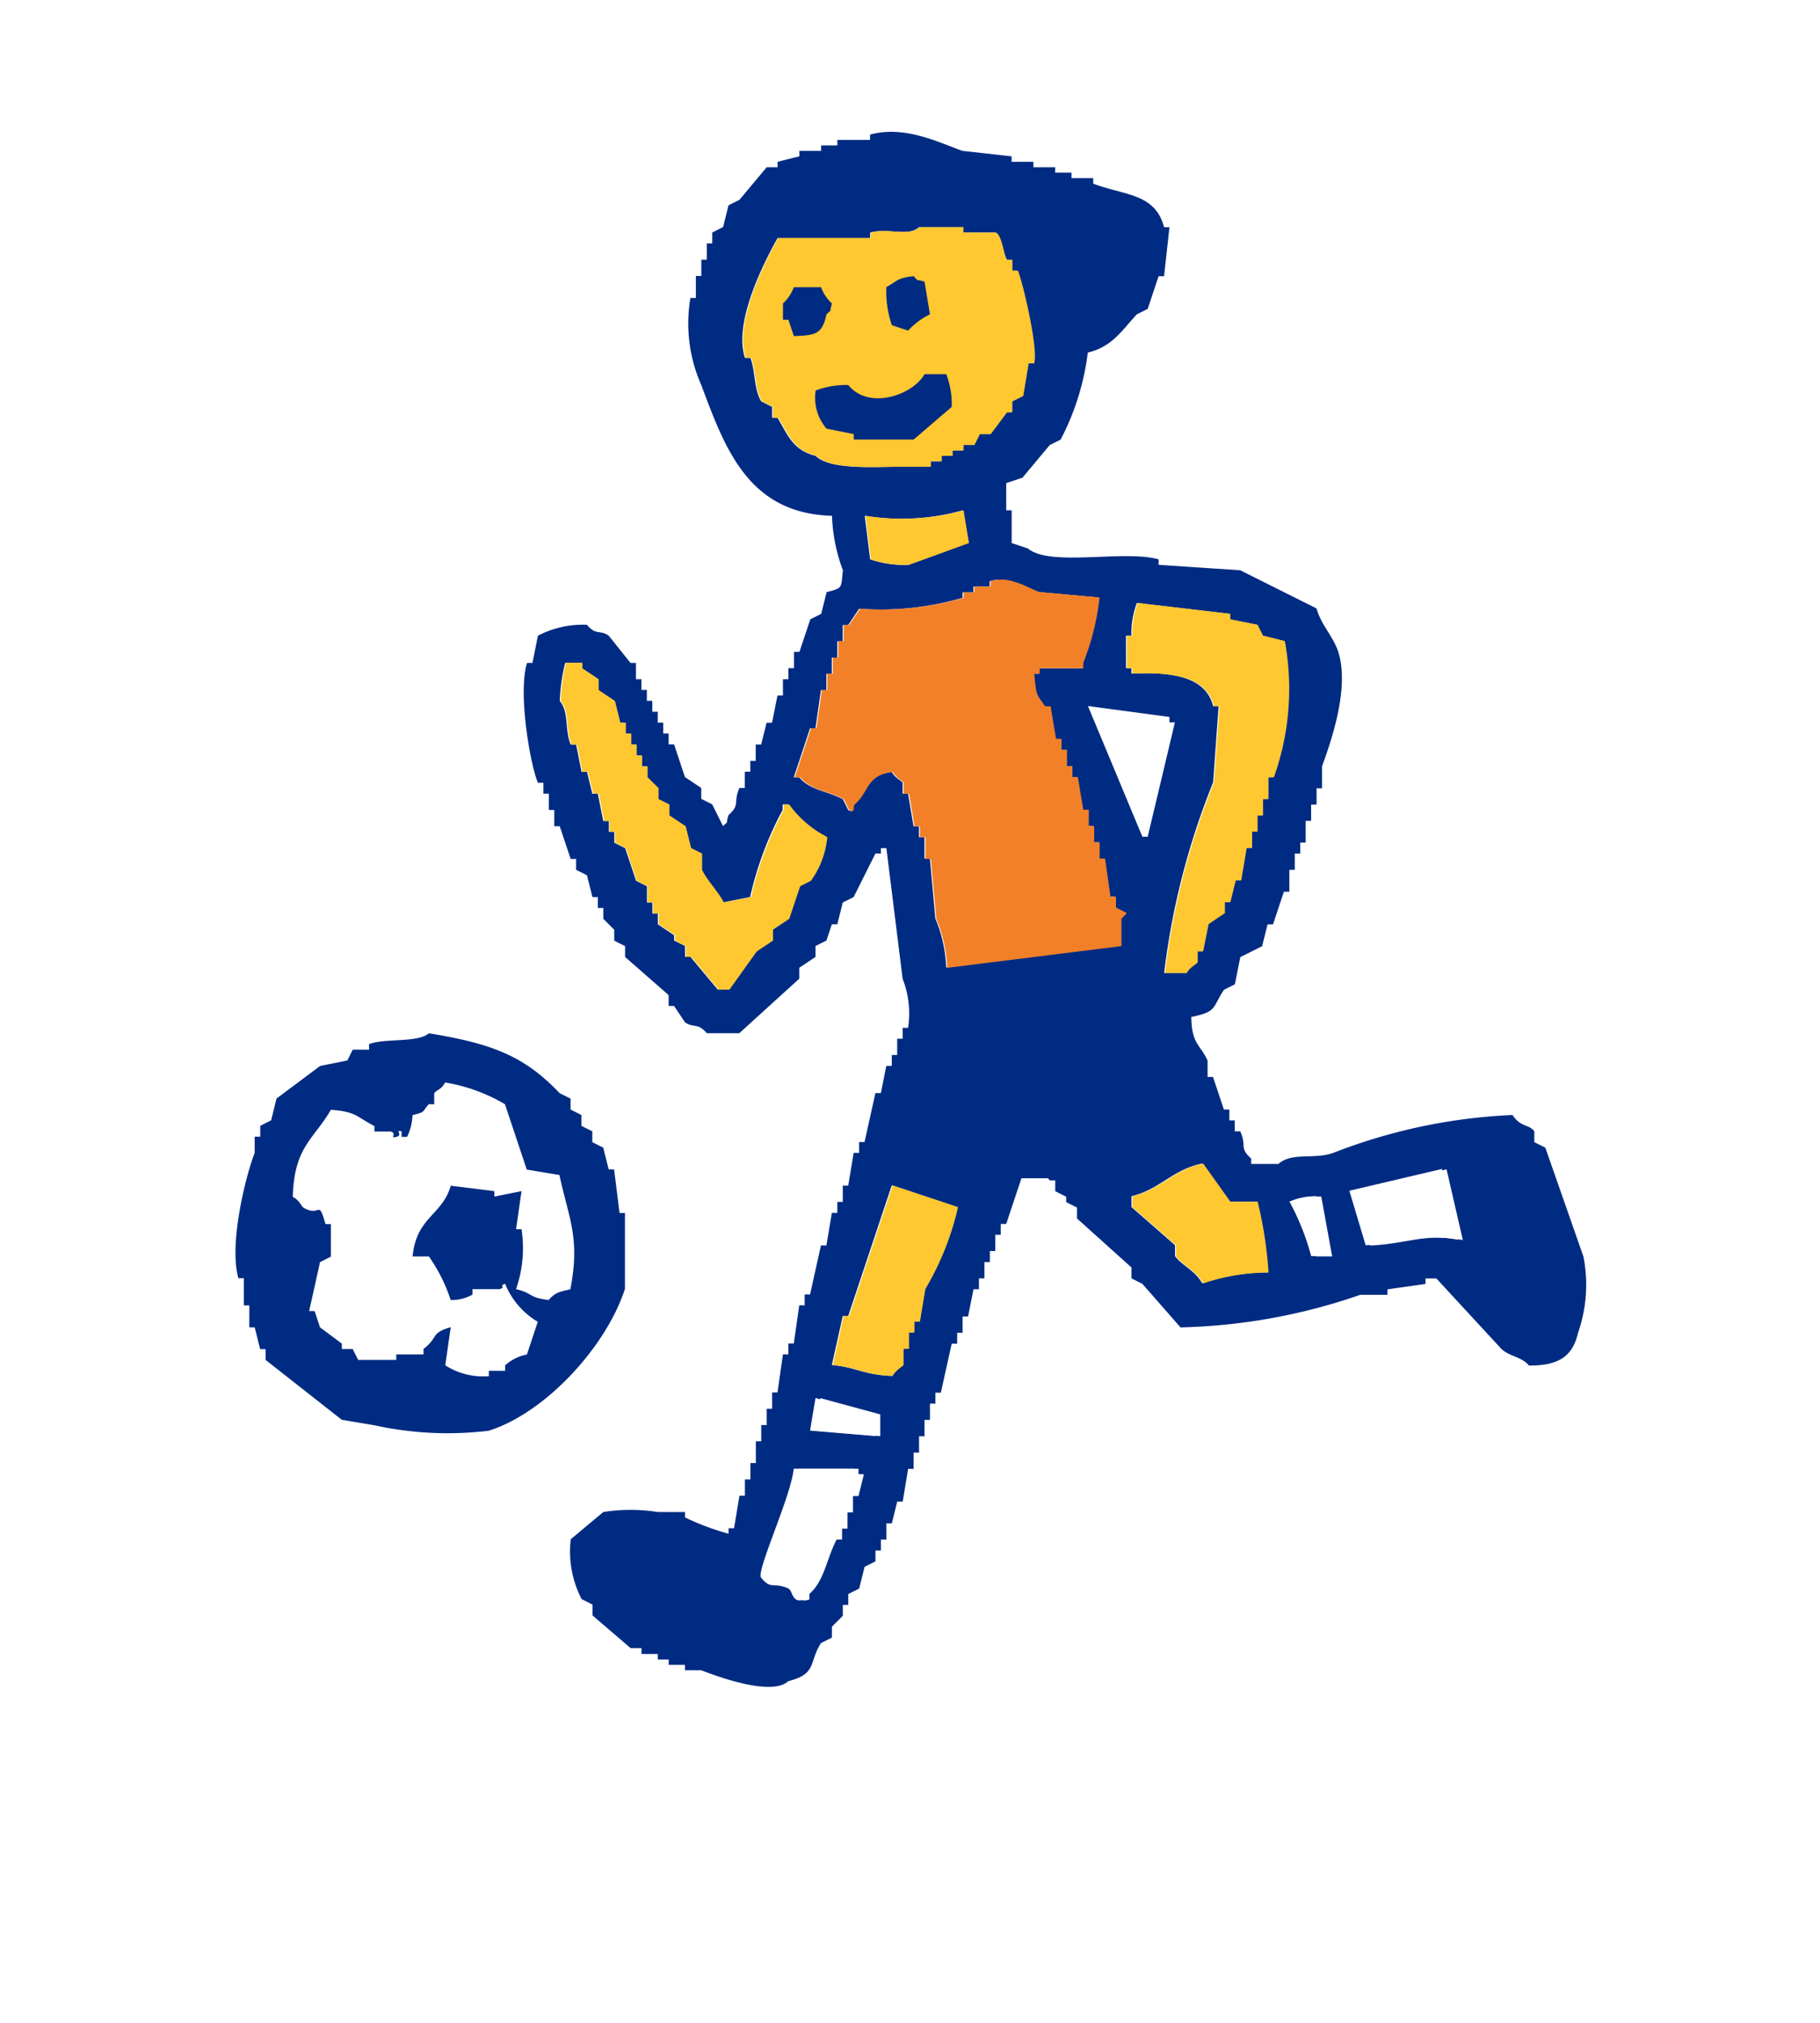 <svg xmlns="http://www.w3.org/2000/svg" xmlns:xlink="http://www.w3.org/1999/xlink" width="89.461" height="99.396" viewBox="0 0 89.461 99.396">
  <defs>
    <filter id="合体_6" x="0" y="0" width="89.461" height="99.396" filterUnits="userSpaceOnUse">
      <feOffset dy="5" input="SourceAlpha"/>
      <feGaussianBlur stdDeviation="2.5" result="blur"/>
      <feFlood flood-opacity="0.651"/>
      <feComposite operator="in" in2="blur"/>
      <feComposite in="SourceGraphic"/>
    </filter>
  </defs>
  <g id="イラスト-フットサル" transform="translate(-233.769 6.476)">
    <g transform="matrix(1, 0, 0, 1, 233.77, -6.48)" filter="url(#合体_6)">
      <path id="合体_6-2" data-name="合体 6" d="M-3283.106-4957.6h-.8v-.269h-.8v-.267h-.535v-.269h-.8v-.266h-.536l-1.873-1.607v-.534c-.178-.09-.356-.178-.536-.267a5.093,5.093,0,0,1-.534-2.943q.8-.671,1.605-1.339a8.584,8.584,0,0,1,2.676,0h1.339v.268a12.791,12.791,0,0,0,2.14.8v-.268h.269q.133-.8.268-1.6h.268v-.8h.268v-.8h.268v-1.069h.267v-.8h.268v-.8h.267v-.8h.269l.268-1.873h.268v-.535h.267c.091-.626.181-1.248.269-1.874h.267v-.534h.268q.267-1.2.536-2.408h.268c.089-.538.178-1.07.268-1.605h.267v-.537h.269v-.8h.268q.133-.807.267-1.607h.269v-.536h.267q.267-1.2.534-2.406h.268c.091-.445.179-.891.269-1.338h.268v-.536h.266v-.8h.268v-.534h.267a4.654,4.654,0,0,0-.267-2.408q-.4-3.214-.8-6.425h-.269v.268h-.268q-.534,1.071-1.07,2.14c-.178.091-.355.181-.534.268-.09.357-.178.712-.269,1.071h-.267c-.09.268-.179.536-.268.8l-.535.267v.534l-.8.536v.537q-1.474,1.336-2.945,2.676h-1.606c-.46-.536-.629-.228-1.071-.536l-.536-.8h-.268v-.536q-1.07-.934-2.141-1.874v-.534c-.177-.088-.355-.178-.534-.267v-.537l-.536-.536v-.536h-.268v-.536h-.268l-.268-1.07-.534-.268v-.534h-.268q-.269-.8-.536-1.607h-.268v-.8h-.268v-.8h-.268v-.538h-.268c-.375-.872-.993-4.423-.534-5.887h.267c.09-.446.179-.893.268-1.338a4.779,4.779,0,0,1,2.409-.536c.457.541.623.224,1.073.536q.534.667,1.069,1.338h.268v.8h.268v.534h.268v.537h.268v.537h.267v.533h.269v.536h.266v.534h.268q.267.807.536,1.607l.8.536v.536l.536.267c.177.357.356.716.534,1.071.3-.3.107,0,.267-.536.594-.548.217-.565.537-1.338h.268v-.8h.268v-.533h.268v-.806h.267c.09-.356.178-.712.268-1.07h.267c.091-.445.179-.892.269-1.338h.268v-.8h.268v-.535h.267v-.8h.269q.267-.8.534-1.6c.178-.091.357-.179.536-.269q.133-.536.268-1.07c.8-.207.7-.164.8-1.071a8.409,8.409,0,0,1-.536-2.677c-4.117-.118-5.255-3.307-6.424-6.424a7.463,7.463,0,0,1-.536-4.281h.268v-1.071h.268v-.8h.268v-.8h.268v-.534l.534-.269q.134-.535.267-1.07l.537-.27q.669-.8,1.338-1.6h.536v-.268l1.071-.268v-.267h1.07v-.269h.8v-.267h1.607v-.269c1.727-.48,3.494.446,4.549.8q1.2.13,2.409.267v.268h1.071v.268h1.071v.268h.8v.268h1.07v.268c1.549.586,3.046.466,3.48,2.14h.267q-.134,1.2-.267,2.409h-.269c-.178.534-.356,1.071-.536,1.605l-.534.268c-.708.755-1.213,1.6-2.409,1.875a12.475,12.475,0,0,1-1.339,4.282c-.178.088-.356.177-.534.268q-.671.8-1.338,1.6l-.8.268v1.337h.267V-5013l.8.267c.616.522,2.063.466,3.507.411a10.666,10.666,0,0,1,2.916.125v.268q2.007.136,4.015.268,1.874.935,3.747,1.874c.232.826.835,1.391,1.071,2.141.582,1.842-.435,4.593-.8,5.622v1.07h-.268v.8h-.267v.8h-.268v1.07h-.267v.536h-.269v.8h-.267v1.071h-.269l-.534,1.605h-.269l-.266,1.071c-.356.178-.714.357-1.071.534l-.268,1.338c-.178.09-.356.181-.534.268-.594.887-.308,1.066-1.607,1.339.02,1.34.446,1.351.8,2.141v.8h.266l.536,1.6h.267v.534h.268v.536h.268c.341.738-.072.792.537,1.338v.265h1.336c.676-.59,1.713-.209,2.677-.534a27.4,27.4,0,0,1,8.833-1.87c.412.626.783.431,1.071.8v.533l.534.269q.938,2.672,1.873,5.351a7.159,7.159,0,0,1-.266,3.745c-.258,1.147-.948,1.617-2.408,1.606-.383-.447-.931-.438-1.34-.8q-1.6-1.74-3.21-3.478h-.537v.269c-.624.088-1.249.175-1.872.265v.269h-1.339a28.882,28.882,0,0,1-8.833,1.6q-.936-1.071-1.874-2.139c-.179-.091-.359-.181-.536-.269v-.536q-1.336-1.206-2.677-2.408v-.535l-.534-.269v-.265c-.178-.091-.357-.181-.536-.269v-.536h-.268a2.129,2.129,0,0,1-.536-1.069h-.534q-.536,1.6-1.071,3.211h-.268v.532h-.268v.8h-.268v.537h-.267v.8h-.269v.534h-.268c-.088.446-.178.893-.268,1.339h-.268v.8h-.267v.537h-.268q-.267,1.2-.536,2.408h-.268v.536h-.267v.8h-.269v.807h-.267v.8h-.268v.8h-.269c-.087.536-.178,1.069-.267,1.605h-.268c-.09.356-.177.713-.266,1.07h-.268v.8h-.269v.536h-.268v.533q-.267.136-.534.269c-.09.356-.178.711-.267,1.069-.179.088-.359.178-.536.268v.536h-.268v.534l-.536.535v.538c-.179.088-.357.176-.535.267-.617.962-.183,1.511-1.606,1.872a1.433,1.433,0,0,1-.982.283A11.024,11.024,0,0,1-3283.106-4957.6Zm2.943-4.548c.507.624.614.2,1.339.533.24.107.16.769.8.537v-.269c.747-.661.846-1.736,1.339-2.674h.267v-.537h.269v-.8h.268v-.8h.267c.09-.356.178-.715.269-1.071h-.269v-.267h-2.945C-3278.682-4966.145-3280.408-4962.474-3280.163-4962.149Zm2.409-7.225q1.607.135,3.211.269v-1.072q-1.471-.4-2.943-.8C-3277.576-4970.443-3277.664-4969.912-3277.754-4969.374Zm1.071-3.211c1.191.106,1.574.487,2.945.535.136-.273.505-.479.534-.535v-.8h.267v-.8h.269v-.536h.268q.133-.8.267-1.6a14.065,14.065,0,0,0,1.607-4.012q-1.607-.538-3.211-1.07-1.073,3.21-2.141,6.421h-.268Q-3276.414-4973.791-3276.683-4972.585Zm14.721-8.293v.534q1.071.936,2.141,1.874v.534c.337.468.961.685,1.338,1.339a10.044,10.044,0,0,1,3.211-.536,20.091,20.091,0,0,0-.533-3.48h-1.34l-1.338-1.874C-3259.938-4982.2-3260.57-4981.208-3261.962-4980.878Zm7.763.265a12.1,12.1,0,0,1,1.07,2.677h.8q-.267-1.472-.536-2.942A3.192,3.192,0,0,0-3254.2-4980.613Zm2.944-.534c.268.893.535,1.782.8,2.677,1.93-.1,2.606-.615,4.55-.269q-.4-1.74-.8-3.478Zm-38.81-24.086c.466.543.231,1.436.536,2.14h.268c.088.449.178.893.267,1.339h.268c.09.357.178.713.268,1.072h.268q.133.667.268,1.338h.269v.534h.266v.536c.179.088.358.18.534.268.178.536.359,1.07.536,1.605.178.088.357.178.536.269v.8h.268v.537h.267v.534c.269.178.535.356.8.536v.269l.536.267v.534h.268c.446.536.892,1.073,1.338,1.606h.534l1.34-1.874.8-.533v-.537l.8-.536q.267-.8.536-1.6.267-.136.534-.269a4.335,4.335,0,0,0,.8-2.141,5.232,5.232,0,0,1-1.873-1.607h-.268v.269a16.709,16.709,0,0,0-1.605,4.281q-.671.136-1.339.268c-.268-.532-.827-1.087-1.07-1.605v-.8l-.536-.268q-.134-.536-.268-1.071c-.266-.177-.536-.355-.8-.536v-.536l-.535-.267v-.536l-.534-.536v-.534h-.268v-.535h-.268v-.538h-.268v-.534h-.268v-.536h-.267c-.088-.355-.178-.714-.268-1.07-.266-.178-.536-.356-.8-.537v-.534c-.268-.178-.535-.355-.8-.535v-.268h-.8A9.248,9.248,0,0,0-3290.065-5005.234Zm32.118.268h.268q-.134,1.874-.268,3.746a36.423,36.423,0,0,0-2.408,9.37h1.069c.165-.313.455-.4.535-.536v-.536h.268c.091-.445.178-.892.269-1.338.266-.179.534-.359.8-.534v-.537h.267q.134-.534.268-1.07h.268q.134-.8.268-1.605h.269v-.8h.268v-.8h.267v-.8h.266v-1.071h.269a12.924,12.924,0,0,0,.534-6.691l-1.07-.267c-.09-.178-.179-.356-.267-.536l-1.34-.267v-.269l-4.549-.536a4.189,4.189,0,0,0-.268,1.607h-.268v1.605h.268v.268c.224-.009.446-.015.662-.015C-3259.658-5006.586-3258.278-5006.278-3257.947-5004.966Zm-15.256,3.746v.538h.267q.135.8.269,1.6h.268v.536h.267v1.071h.269c.088.98.179,1.963.267,2.943a6.861,6.861,0,0,1,.536,2.409l8.566-1.07v-1.339l.266-.267-.535-.269v-.536h-.267c-.09-.624-.179-1.25-.269-1.872h-.268v-.8h-.267v-.8h-.268v-.8h-.268q-.134-.8-.268-1.607h-.267v-.534h-.268v-.8h-.269v-.536h-.267q-.134-.8-.268-1.605h-.268c-.454-.648-.442-.524-.536-1.605h.268v-.268h2.141v-.268a12.145,12.145,0,0,0,.8-3.214q-1.471-.13-2.943-.265c-.548-.172-1.441-.828-2.409-.534v.265h-.8v.269h-.535v.265a14.407,14.407,0,0,1-5.083.537c-.179.268-.359.537-.536.8h-.268v.8h-.269v.8h-.267v.8h-.268v.8h-.268q-.135.938-.268,1.876h-.268c-.268.8-.534,1.607-.8,2.408h.269c.532.637,1.353.662,2.141,1.071.09.178.179.357.268.536.335.173.159-.149.267-.269.75-.657.555-1.431,1.875-1.605C-3273.574-5001.44-3273.284-5001.351-3273.2-5001.221Zm11.777,2.678h.267q.671-2.81,1.339-5.622h-.268v-.267l-4.015-.536Zm-13.383-13.651a5.111,5.111,0,0,0,1.872.268q1.474-.538,2.945-1.07l-.268-1.607a11.246,11.246,0,0,1-4.817.268Zm-6.156-9.9h.268c.263.735.164,1.534.534,2.143.178.087.359.178.534.268v.532h.269c.527.888.755,1.588,1.874,1.876.667.666,2.641.545,4.014.534h1.607v-.269h.534v-.265h.536v-.269h.534v-.266h.535c.09-.179.181-.358.268-.535h.536c.268-.359.536-.715.8-1.073h.267v-.533c.179-.089.357-.179.537-.268q.134-.806.268-1.607h.267c.215-.718-.579-4.05-.8-4.55h-.268v-.534h-.267c-.177-.326-.25-1.184-.536-1.338h-1.607v-.269h-2.14a1.665,1.665,0,0,1-1.271.215,3.357,3.357,0,0,0-1.138.054v.265h-4.55C-3279.874-5027.058-3281.561-5023.937-3280.965-5022.1Zm-18.2,52.453c-.536-.088-1.07-.179-1.6-.269q-1.874-1.471-3.748-2.943v-.535h-.267c-.09-.356-.179-.713-.268-1.07h-.268v-1.069h-.268v-1.339h-.268c-.49-1.721.409-5.179.8-6.155v-.8h.268v-.533c.178-.091.356-.179.534-.269.088-.356.178-.713.266-1.072q1.073-.8,2.141-1.6.671-.133,1.34-.269l.267-.532h.8v-.269c.776-.307,2.373-.053,2.946-.536,3.072.506,4.664,1.091,6.424,2.945.178.088.356.178.534.265v.537c.179.091.356.18.534.269v.536c.181.09.359.176.536.267v.533l.537.269c.087.355.178.71.268,1.069h.268c.088.715.178,1.426.267,2.143h.267v3.743c-.911,2.813-3.882,6.071-6.69,6.959a5.938,5.938,0,0,1-1.557.146A18.7,18.7,0,0,1-3299.167-4969.643Zm3.479-2.943a3.452,3.452,0,0,0,2.143.534v-.268h.8v-.267a2.186,2.186,0,0,1,1.073-.534c.178-.535.355-1.073.534-1.608a3.854,3.854,0,0,1-1.607-1.87c-.354.133.089.135-.268.265h-1.337v.269a2.086,2.086,0,0,1-1.071.267,7.946,7.946,0,0,0-1.07-2.14h-.8c.186-1.951,1.457-2.014,1.875-3.477.714.086,1.427.176,2.141.265v.268l1.339-.268c-.09.625-.179,1.248-.268,1.874h.268a6.168,6.168,0,0,1-.268,2.942c.859.208.576.406,1.6.536.312-.362.49-.407,1.071-.536.5-2.554-.095-3.523-.534-5.619q-.805-.131-1.606-.267-.536-1.6-1.073-3.211a8.5,8.5,0,0,0-2.945-1.068c-.182.362-.4.345-.533.536v.533h-.268c-.365.4-.133.364-.8.538a2.59,2.59,0,0,1-.267,1.069h-.269v-.267c-.358-.124.1.2-.267.267s.088-.139-.267-.267h-.8v-.267c-.883-.457-.9-.719-2.141-.8-.854,1.467-1.812,1.819-1.872,4.28.322.155.416.465.536.536a.744.744,0,0,0,.625.127c.184-.049.224-.1.445.677h.267v1.6c-.178.091-.358.179-.536.269q-.266,1.2-.533,2.406h.267c.09.268.178.533.267.8q.536.4,1.073.8v.265h.534c.088.18.179.359.268.535h1.873v-.265h1.339v-.27c.736-.556.321-.774,1.338-1.07Q-3295.552-4973.522-3295.688-4972.586Z" transform="translate(3317.58 5039.68)" fill="#002b82" stroke="#fff" stroke-width="8"/>
    </g>
    <path id="パス_625" data-name="パス 625" d="M237.7,49.917l-.535-.269v-.533c-.287-.371-.659-.175-1.071-.8a27.425,27.425,0,0,0-8.833,1.87c-.964.325-2-.056-2.677.535h-1.337v-.266c-.608-.545-.2-.6-.537-1.337h-.268V48.58h-.268v-.535h-.268c-.178-.537-.357-1.069-.535-1.6h-.266v-.805c-.358-.791-.784-.8-.8-2.141,1.3-.273,1.012-.452,1.606-1.338.178-.088.357-.178.535-.268l.268-1.338,1.071-.534.268-1.072h.268c.178-.534.357-1.071.535-1.606h.269V36.268h.266v-.8h.269V34.93h.266V33.861h.268v-.8h.268v-.8h.268V31.184c.368-1.028,1.385-3.781.8-5.622-.237-.751-.839-1.315-1.071-2.141q-1.874-.935-3.747-1.874-2.006-.134-4.015-.268v-.268c-1.7-.482-5.338.382-6.422-.535l-.8-.268V18.6h-.268V17.265l.8-.268q.667-.8,1.337-1.6.268-.136.535-.268a12.463,12.463,0,0,0,1.338-4.282c1.2-.273,1.7-1.119,2.409-1.875.178-.088.357-.178.535-.268.178-.534.357-1.071.535-1.606h.269q.134-1.2.266-2.409h-.266c-.435-1.673-1.932-1.554-3.481-2.14V2.277h-1.069V2.01h-.8V1.742h-1.071V1.475h-1.071V1.207q-1.2-.136-2.409-.268c-1.056-.358-2.823-1.284-4.55-.8V.4h-1.606V.67h-.8V.939h-1.069v.268q-.537.132-1.072.268v.268h-.535q-.667.8-1.338,1.6l-.537.269q-.132.535-.266,1.069l-.534.269v.535h-.268v.8h-.269v.8h-.268V8.166h-.268a7.473,7.473,0,0,0,.535,4.281c1.169,3.116,2.307,6.306,6.424,6.424a8.409,8.409,0,0,0,.537,2.677c-.1.907,0,.864-.8,1.072l-.268,1.069-.535.269q-.268.8-.534,1.6h-.269v.8H200.5V26.9h-.268v.8h-.268c-.089.446-.178.893-.269,1.338h-.266l-.268,1.069h-.266v.805h-.268v.534h-.269v.8h-.268c-.32.773.057.789-.537,1.338-.159.535.038.23-.266.535-.178-.356-.357-.714-.534-1.071l-.537-.268v-.535c-.268-.18-.535-.357-.8-.535-.18-.534-.357-1.069-.535-1.607h-.268v-.534h-.266v-.535h-.269v-.534h-.268v-.537h-.268v-.537h-.268V26.9h-.268v-.8h-.268q-.535-.669-1.069-1.338c-.45-.311-.615.006-1.072-.535a4.777,4.777,0,0,0-2.409.535c-.089.445-.178.892-.268,1.338h-.266c-.46,1.465.159,5.015.534,5.887h.268v.538h.268v.8h.268v.8h.268q.268.8.537,1.607h.268v.534l.534.268.268,1.071h.268v.535h.268v.535l.535.535v.537l.535.268v.534q1.071.937,2.141,1.874v.535h.268c.178.266.356.535.535.8.442.309.612,0,1.072.537h1.6q1.472-1.34,2.945-2.677v-.537l.8-.535v-.534l.535-.268.268-.8h.268c.09-.358.178-.714.269-1.071.178-.088.356-.177.534-.268l1.071-2.14h.268V35.2h.269q.4,3.21.8,6.424a4.656,4.656,0,0,1,.266,2.408h-.266v.535h-.268v.8h-.266V45.9h-.268c-.09.447-.178.893-.269,1.338h-.268c-.178.8-.357,1.607-.535,2.406h-.266v.535h-.269c-.089.535-.178,1.069-.266,1.607h-.268v.8h-.269v.538h-.268c-.089.535-.178,1.067-.268,1.6h-.268l-.535,2.408H201.3v.535h-.266c-.089.625-.178,1.247-.269,1.874H200.5v.534h-.268l-.268,1.874H199.7v.8h-.266v.8h-.268v.8h-.266v1.068h-.268v.805h-.269v.8h-.268c-.089.537-.178,1.069-.268,1.6h-.269v.268a12.67,12.67,0,0,1-2.14-.8v-.266h-1.338a8.529,8.529,0,0,0-2.677,0q-.8.667-1.6,1.338a5.082,5.082,0,0,0,.534,2.943l.535.266v.535c.625.534,1.25,1.072,1.874,1.607h.535V74.8h.8v.269h.535v.266h.8V75.6h.8c.739.283,3.452,1.306,4.282.534,1.423-.361.99-.91,1.606-1.872.178-.09.357-.177.535-.266v-.538l.537-.534v-.535h.268v-.535l.535-.268q.132-.535.266-1.068l.535-.269v-.534h.268v-.535h.269v-.8h.268c.089-.358.177-.714.266-1.071h.268c.089-.537.18-1.069.266-1.606h.269v-.8h.268v-.8h.268v-.807h.269v-.8h.266v-.535h.268c.178-.8.357-1.607.535-2.408h.268v-.538h.268v-.8h.268c.089-.446.178-.893.268-1.338h.268v-.535h.269v-.8h.266V55h.268v-.8h.268v-.532h.268q.535-1.61,1.072-3.212h.534a2.142,2.142,0,0,0,.535,1.069h.268v.535c.178.089.358.178.537.269v.265l.534.269V53.4q1.338,1.2,2.677,2.408v.535l.535.269q.937,1.067,1.874,2.139a28.859,28.859,0,0,0,8.834-1.6h1.338v-.268c.623-.09,1.248-.177,1.872-.266v-.269h.537q1.6,1.738,3.211,3.478c.409.364.957.356,1.34.8,1.461.01,2.151-.46,2.408-1.607a7.149,7.149,0,0,0,.268-3.743q-.935-2.677-1.874-5.352M217.094,24.759h.268a4.2,4.2,0,0,1,.268-1.606l4.55.535v.269l1.34.266q.132.27.266.535l1.071.268a12.922,12.922,0,0,1-.535,6.691h-.268v1.071h-.268v.8h-.266v.8h-.268v.8h-.269l-.268,1.6h-.268c-.089.358-.178.714-.268,1.071h-.268v.537c-.268.176-.535.356-.8.534-.09.446-.178.893-.269,1.338h-.268v.535c-.082.133-.37.222-.535.535h-1.069a36.413,36.413,0,0,1,2.408-9.369l.268-3.746h-.268c-.374-1.486-2.094-1.684-4.015-1.6v-.269h-.268Zm-15.256-8.833c-1.118-.287-1.347-.988-1.874-1.875H199.7v-.533c-.176-.089-.356-.18-.534-.268-.37-.608-.271-1.408-.534-2.142h-.269c-.6-1.84,1.092-4.961,1.606-5.888h4.55V4.954c.886-.245,1.854.228,2.409-.269h2.141v.269h1.606c.286.155.359,1.012.535,1.338h.268v.534h.268c.224.5,1.017,3.833.8,4.55h-.266l-.268,1.607c-.18.088-.358.178-.537.268v.534h-.268l-.8,1.072h-.535c-.088.177-.178.356-.268.535h-.535v.265h-.535v.269h-.535v.266h-.534v.269h-1.607c-1.373.011-3.348.131-4.015-.535m7.494,4.282-2.945,1.071a5.106,5.106,0,0,1-1.872-.268l-.268-2.141a11.263,11.263,0,0,0,4.818-.268l.268,1.606M201.57,36.8l-.534.269q-.268.8-.537,1.6c-.268.178-.535.358-.8.535v.537l-.8.534-1.341,1.874h-.534q-.669-.8-1.338-1.606h-.268v-.534l-.535-.268V39.48l-.8-.535v-.534h-.268v-.537h-.268v-.8l-.535-.269c-.177-.535-.357-1.069-.535-1.6-.177-.089-.356-.18-.535-.269v-.535h-.266v-.534H191.4q-.134-.671-.268-1.338h-.268L190.6,31.45h-.268c-.089-.446-.178-.891-.266-1.34h-.268c-.3-.7-.071-1.6-.537-2.14a9.364,9.364,0,0,1,.268-1.874h.8v.268c.268.18.535.357.8.535v.534l.8.537c.09.357.18.715.269,1.071h.266v.535h.268v.534h.268v.538h.268v.535h.268v.534l.535.535v.535l.535.268v.535c.268.18.537.358.8.535l.268,1.072c.178.089.357.177.535.268v.8c.243.518.8,1.074,1.071,1.606q.669-.132,1.339-.268a16.679,16.679,0,0,1,1.6-4.281v-.269h.268a5.233,5.233,0,0,0,1.874,1.606,4.323,4.323,0,0,1-.8,2.141m2.141,30.237h-.266v.8h-.268v.8h-.269v.537h-.268c-.492.939-.592,2.014-1.338,2.674v.269c-.642.233-.563-.429-.8-.537-.725-.33-.831.092-1.338-.533-.245-.325,1.481-4,1.606-5.353h2.944v.268h.269c-.09.356-.18.715-.269,1.071m1.071-2.94-3.212-.269c.089-.538.178-1.069.268-1.6q1.474.4,2.944.8Zm2.409-7.227-.268,1.6h-.268v.535h-.269v.8h-.266v.8c-.028.056-.4.261-.534.535-1.37-.048-1.753-.429-2.945-.535.18-.8.358-1.607.537-2.408h.268q1.069-3.21,2.141-6.421,1.6.533,3.211,1.069a14.067,14.067,0,0,1-1.606,4.014m9.637-18.2v1.34l-8.566,1.069a6.873,6.873,0,0,0-.535-2.409q-.132-1.47-.266-2.943h-.269V34.662h-.268v-.535h-.268q-.134-.8-.269-1.6h-.266v-.538c-.081-.13-.37-.219-.534-.534-1.321.173-1.124.948-1.875,1.606-.108.119.068.441-.266.269l-.268-.537c-.788-.409-1.61-.434-2.141-1.071h-.269c.269-.8.535-1.607.8-2.408h.268q.134-.937.268-1.876h.268v-.8h.268v-.8h.268v-.8h.269v-.8h.268c.177-.266.356-.535.535-.8a14.432,14.432,0,0,0,5.084-.537v-.265h.535V22.35h.8v-.266c.968-.292,1.861.363,2.409.535q1.472.134,2.944.265a12.1,12.1,0,0,1-.8,3.213v.268h-2.141v.269h-.268c.094,1.081.082.957.535,1.6h.268q.134.8.268,1.606h.268v.535h.269v.8h.268v.534h.266l.268,1.607h.268v.8h.268v.8h.268v.8h.268c.089.622.178,1.248.269,1.872h.266v.535c.18.089.357.178.535.269Zm-1.607-10.438,4.015.537v.266h.268q-.667,2.812-1.338,5.621H217.9q-1.336-3.21-2.677-6.424m5.621,28.369c-.377-.654-1-.871-1.338-1.338v-.535q-1.069-.937-2.141-1.874v-.534c1.393-.33,2.025-1.317,3.479-1.607q.671.937,1.338,1.872h1.34a20.137,20.137,0,0,1,.534,3.481,10.078,10.078,0,0,0-3.212.535m5.353-1.338a12.089,12.089,0,0,0-1.069-2.678,3.215,3.215,0,0,1,1.337-.265q.268,1.47.535,2.943Zm2.677-.535c-.266-.893-.535-1.783-.8-2.677l4.55-1.069q.4,1.738.8,3.477c-1.944-.346-2.621.17-4.55.269" transform="translate(72.022 0)" fill="#002b82" fill-rule="evenodd"/>
    <path id="パス_621" data-name="パス 621" d="M216.79,23.854h.268a4.227,4.227,0,0,1,.266-1.606l4.55.535v.269l1.34.268c.088.178.178.357.268.534.357.09.713.178,1.071.268a12.94,12.94,0,0,1-.537,6.693h-.266v1.071h-.268v.8h-.268v.8h-.268v.8h-.268c-.089.535-.18,1.069-.268,1.6h-.269c-.089.358-.178.714-.268,1.071h-.266v.537c-.269.176-.535.356-.8.535-.089.445-.178.892-.268,1.338h-.268v.534c-.082.134-.37.222-.537.535h-1.069a36.416,36.416,0,0,1,2.409-9.369q.132-1.87.266-3.746h-.266c-.374-1.484-2.1-1.683-4.015-1.6V25.46h-.268Zm-15.256-8.833c-1.119-.287-1.347-.986-1.875-1.874h-.268v-.534c-.177-.089-.357-.18-.535-.268-.37-.608-.27-1.408-.534-2.142h-.268c-.6-1.84,1.09-4.96,1.6-5.888h4.55V4.049c.886-.245,1.854.228,2.41-.268h2.141v.268h1.606c.286.155.358,1.012.534,1.338h.268v.535h.269c.224.5,1.017,3.831.8,4.55h-.268q-.134.8-.268,1.606l-.537.268v.534H210.9l-.8,1.072h-.535c-.089.178-.178.356-.268.535h-.535v.266h-.535v.268h-.537v.266h-.534v.269h-1.607c-1.373.011-3.348.131-4.014-.535m7.493,4.282q-1.47.537-2.944,1.072a5.136,5.136,0,0,1-1.874-.269q-.134-1.071-.268-2.141a11.288,11.288,0,0,0,4.819-.266c.088.534.178,1.071.266,1.6M201.266,35.9l-.535.269q-.268.8-.537,1.6c-.266.178-.535.358-.8.535v.537c-.266.18-.535.356-.8.535l-1.339,1.872h-.535q-.667-.8-1.338-1.606h-.268v-.534c-.178-.088-.356-.178-.534-.268v-.269l-.8-.534v-.535H193.5v-.537h-.269v-.8L192.7,35.9q-.266-.8-.534-1.6l-.535-.269V33.49h-.268v-.535H191.1q-.136-.671-.269-1.338h-.268c-.089-.358-.177-.715-.266-1.072h-.268c-.089-.446-.18-.891-.268-1.338h-.268c-.3-.705-.069-1.6-.535-2.141a9.209,9.209,0,0,1,.268-1.874h.8v.268l.8.535v.534c.269.18.537.359.8.537.089.357.178.715.268,1.071h.268v.535h.268v.535h.266v.537h.268v.535h.268v.535l.537.534v.537q.268.132.535.268v.534l.8.535.268,1.072.537.268v.8c.242.518.8,1.076,1.071,1.606l1.338-.266a16.689,16.689,0,0,1,1.606-4.282v-.268h.266a5.242,5.242,0,0,0,1.874,1.6,4.333,4.333,0,0,1-.8,2.141m5.621,20.07c-.089.534-.18,1.069-.268,1.6h-.269v.534h-.268v.8h-.266v.8c-.03.056-.4.261-.535.535-1.369-.048-1.753-.429-2.945-.535.18-.8.358-1.607.537-2.408h.268q1.069-3.21,2.141-6.421,1.6.533,3.211,1.071a14.073,14.073,0,0,1-1.6,4.012m13.65-.266c-.377-.653-1-.871-1.338-1.338v-.535l-2.141-1.872v-.535c1.393-.33,2.025-1.317,3.479-1.607q.669.937,1.337,1.874h1.34a20.253,20.253,0,0,1,.535,3.479,10.107,10.107,0,0,0-3.212.535" transform="translate(72.372 0.904)" fill="#ffc730" fill-rule="evenodd"/>
    <path id="パス_622" data-name="パス 622" d="M190.948,48.394c-1.028-.13-.745-.327-1.6-.535a6.151,6.151,0,0,0,.268-2.943h-.268l.268-1.872-1.338.268v-.268q-1.071-.136-2.141-.266c-.419,1.463-1.69,1.527-1.875,3.477h.8a7.906,7.906,0,0,1,1.072,2.14,2.093,2.093,0,0,0,1.071-.266v-.269h1.337c.354-.13-.087-.133.268-.265a3.865,3.865,0,0,0,1.606,1.87c-.178.535-.356,1.073-.534,1.607a2.191,2.191,0,0,0-1.072.535v.266H188v.268a3.454,3.454,0,0,1-2.141-.534c.09-.625.178-1.249.269-1.874-1.017.295-.6.513-1.338,1.069v.269h-1.338v.266h-1.875c-.088-.177-.178-.356-.266-.535h-.535v-.265q-.537-.4-1.072-.8c-.089-.269-.177-.535-.266-.8h-.268q.268-1.2.534-2.406l.535-.269v-1.6h-.268c-.363-1.276-.234-.317-1.069-.8-.119-.071-.213-.38-.535-.535.061-2.461,1.019-2.814,1.872-4.28,1.245.086,1.256.347,2.141.8V40.1h.8c.356.128-.1.34.268.266s-.092-.39.268-.266v.266h.268a2.615,2.615,0,0,0,.266-1.068c.672-.175.44-.14.8-.538h.269v-.534c.13-.191.352-.172.534-.535a8.495,8.495,0,0,1,2.944,1.069l1.072,3.211q.8.136,1.606.266c.44,2.1,1.038,3.064.535,5.619-.582.129-.758.172-1.072.535" transform="translate(69.841 9.014)" fill="#fff" fill-rule="evenodd"/>
    <path id="パス_623" data-name="パス 623" d="M214.3,34.429v1.339l-8.567,1.069a6.915,6.915,0,0,0-.534-2.409q-.132-1.47-.268-2.943h-.266V30.415h-.27v-.537h-.266c-.089-.535-.18-1.069-.268-1.6h-.268v-.537c-.082-.131-.373-.219-.534-.535-1.321.175-1.124.949-1.875,1.607-.109.119.069.44-.266.269-.09-.18-.178-.358-.268-.537-.789-.41-1.612-.435-2.141-1.071h-.268q.4-1.2.8-2.409h.268c.088-.625.178-1.249.266-1.875h.268v-.8h.269v-.8h.268v-.8h.269v-.8h.268c.176-.268.356-.537.534-.8a14.43,14.43,0,0,0,5.084-.535v-.266h.535V18.1h.8v-.266c.97-.292,1.861.363,2.409.535q1.474.134,2.945.266a12.143,12.143,0,0,1-.8,3.213v.266h-2.142v.269h-.266c.1,1.081.082.958.534,1.6h.269c.088.538.177,1.072.268,1.606h.269v.537h.268v.8h.268v.535h.266c.088.534.178,1.071.268,1.607h.269v.8h.265v.8h.269v.8h.268c.088.623.178,1.249.266,1.874h.27v.534l.534.269Z" transform="translate(74.593 4.247)" fill="#f18028" fill-rule="evenodd"/>
    <path id="パス_624" data-name="パス 624" d="M201.65,57.2h-.268V58h-.268v.8h-.268v.537h-.268c-.492.939-.594,2.014-1.338,2.674v.269c-.642.233-.564-.429-.8-.537-.724-.33-.831.092-1.338-.533-.244-.325,1.482-4,1.607-5.353h2.944v.268h.268c-.089.356-.178.715-.268,1.071m1.071-2.94-3.212-.269c.089-.538.178-1.069.268-1.6q1.472.4,2.944.8Zm21.412-8.831a12.148,12.148,0,0,0-1.071-2.678,3.215,3.215,0,0,1,1.337-.265q.268,1.47.535,2.943Zm2.675-.535c-.266-.893-.534-1.783-.8-2.677l4.549-1.069q.4,1.738.8,3.477c-1.943-.346-2.62.17-4.55.269" transform="translate(74.314 9.84)" fill="#fff" fill-rule="evenodd"/>
    <path id="パス_626" data-name="パス 626" d="M202.946,8.4a3.6,3.6,0,0,1,1.072-.8c-.089-.535-.178-1.072-.268-1.606-.534-.16-.23.036-.537-.268-.862.1-.781.243-1.337.534a5.093,5.093,0,0,0,.269,1.874l.8.268" transform="translate(75.462 1.369)" fill="#002b82" fill-rule="evenodd"/>
    <path id="パス_627" data-name="パス 627" d="M199.914,7.5c.3-.3.114,0,.268-.535a2.023,2.023,0,0,1-.535-.8h-1.338a2.08,2.08,0,0,1-.535.8v.8h.268c.089.268.178.534.268.8,1.131-.026,1.393-.131,1.606-1.071" transform="translate(74.481 1.472)" fill="#002b82" fill-rule="evenodd"/>
    <path id="パス_628" data-name="パス 628" d="M203.886,12.825q.937-.8,1.875-1.606a4.2,4.2,0,0,0-.269-1.607h-1.069c-.576,1.026-2.734,1.784-3.747.535a4.212,4.212,0,0,0-1.606.269,2.338,2.338,0,0,0,.534,1.872l1.338.269v.268Z" transform="translate(74.791 2.298)" fill="#002b82" fill-rule="evenodd"/>
    <path id="パス_629" data-name="パス 629" d="M195.2,48.324V44.58h-.266c-.089-.716-.178-1.427-.268-2.142H194.4c-.089-.358-.18-.714-.268-1.069-.178-.089-.358-.178-.537-.269v-.533c-.177-.09-.356-.177-.535-.266v-.535l-.534-.269V38.96l-.535-.266c-1.76-1.853-3.352-2.437-6.424-2.944-.572.482-2.17.229-2.945.535v.269h-.8c-.089.176-.178.356-.268.533l-1.339.269q-1.067.8-2.141,1.6c-.089.358-.178.716-.266,1.072l-.535.269v.533H177v.8c-.394.975-1.294,4.434-.8,6.155h.268v1.338h.268V50.2H177l.268,1.069h.268V51.8q1.874,1.474,3.747,2.943l1.6.269a16.788,16.788,0,0,0,5.622.269c2.808-.888,5.779-4.146,6.69-6.959m-3.747.535c-1.028-.13-.745-.327-1.6-.535a6.15,6.15,0,0,0,.268-2.943h-.268l.268-1.872-1.338.268v-.268q-1.071-.136-2.141-.266c-.419,1.463-1.689,1.527-1.875,3.477h.8a7.939,7.939,0,0,1,1.071,2.14,2.093,2.093,0,0,0,1.071-.266v-.269h1.337c.356-.13-.086-.133.268-.265a3.861,3.861,0,0,0,1.607,1.87c-.18.535-.357,1.073-.535,1.607a2.191,2.191,0,0,0-1.072.535v.266h-.8V52.6a3.455,3.455,0,0,1-2.142-.534q.136-.937.269-1.874c-1.017.295-.6.513-1.338,1.069v.269h-1.338V51.8h-1.874c-.089-.177-.18-.356-.268-.535h-.535V51q-.535-.4-1.072-.8c-.089-.269-.177-.535-.266-.8h-.268q.268-1.2.534-2.406l.535-.269v-1.6h-.266c-.364-1.276-.235-.317-1.071-.8-.119-.071-.213-.38-.535-.535.061-2.461,1.019-2.814,1.872-4.28,1.245.086,1.258.347,2.141.8v.266h.8c.356.128-.1.34.268.266s-.092-.39.266-.266v.266h.269a2.6,2.6,0,0,0,.266-1.068c.672-.175.44-.14.8-.538h.268v-.534c.13-.191.352-.172.534-.535a8.494,8.494,0,0,1,2.944,1.069l1.072,3.211c.535.09,1.069.18,1.606.266.44,2.1,1.038,3.064.535,5.619-.582.129-.76.172-1.072.535" transform="translate(69.288 8.549)" fill="#002b82" fill-rule="evenodd"/>
  </g>
</svg>
